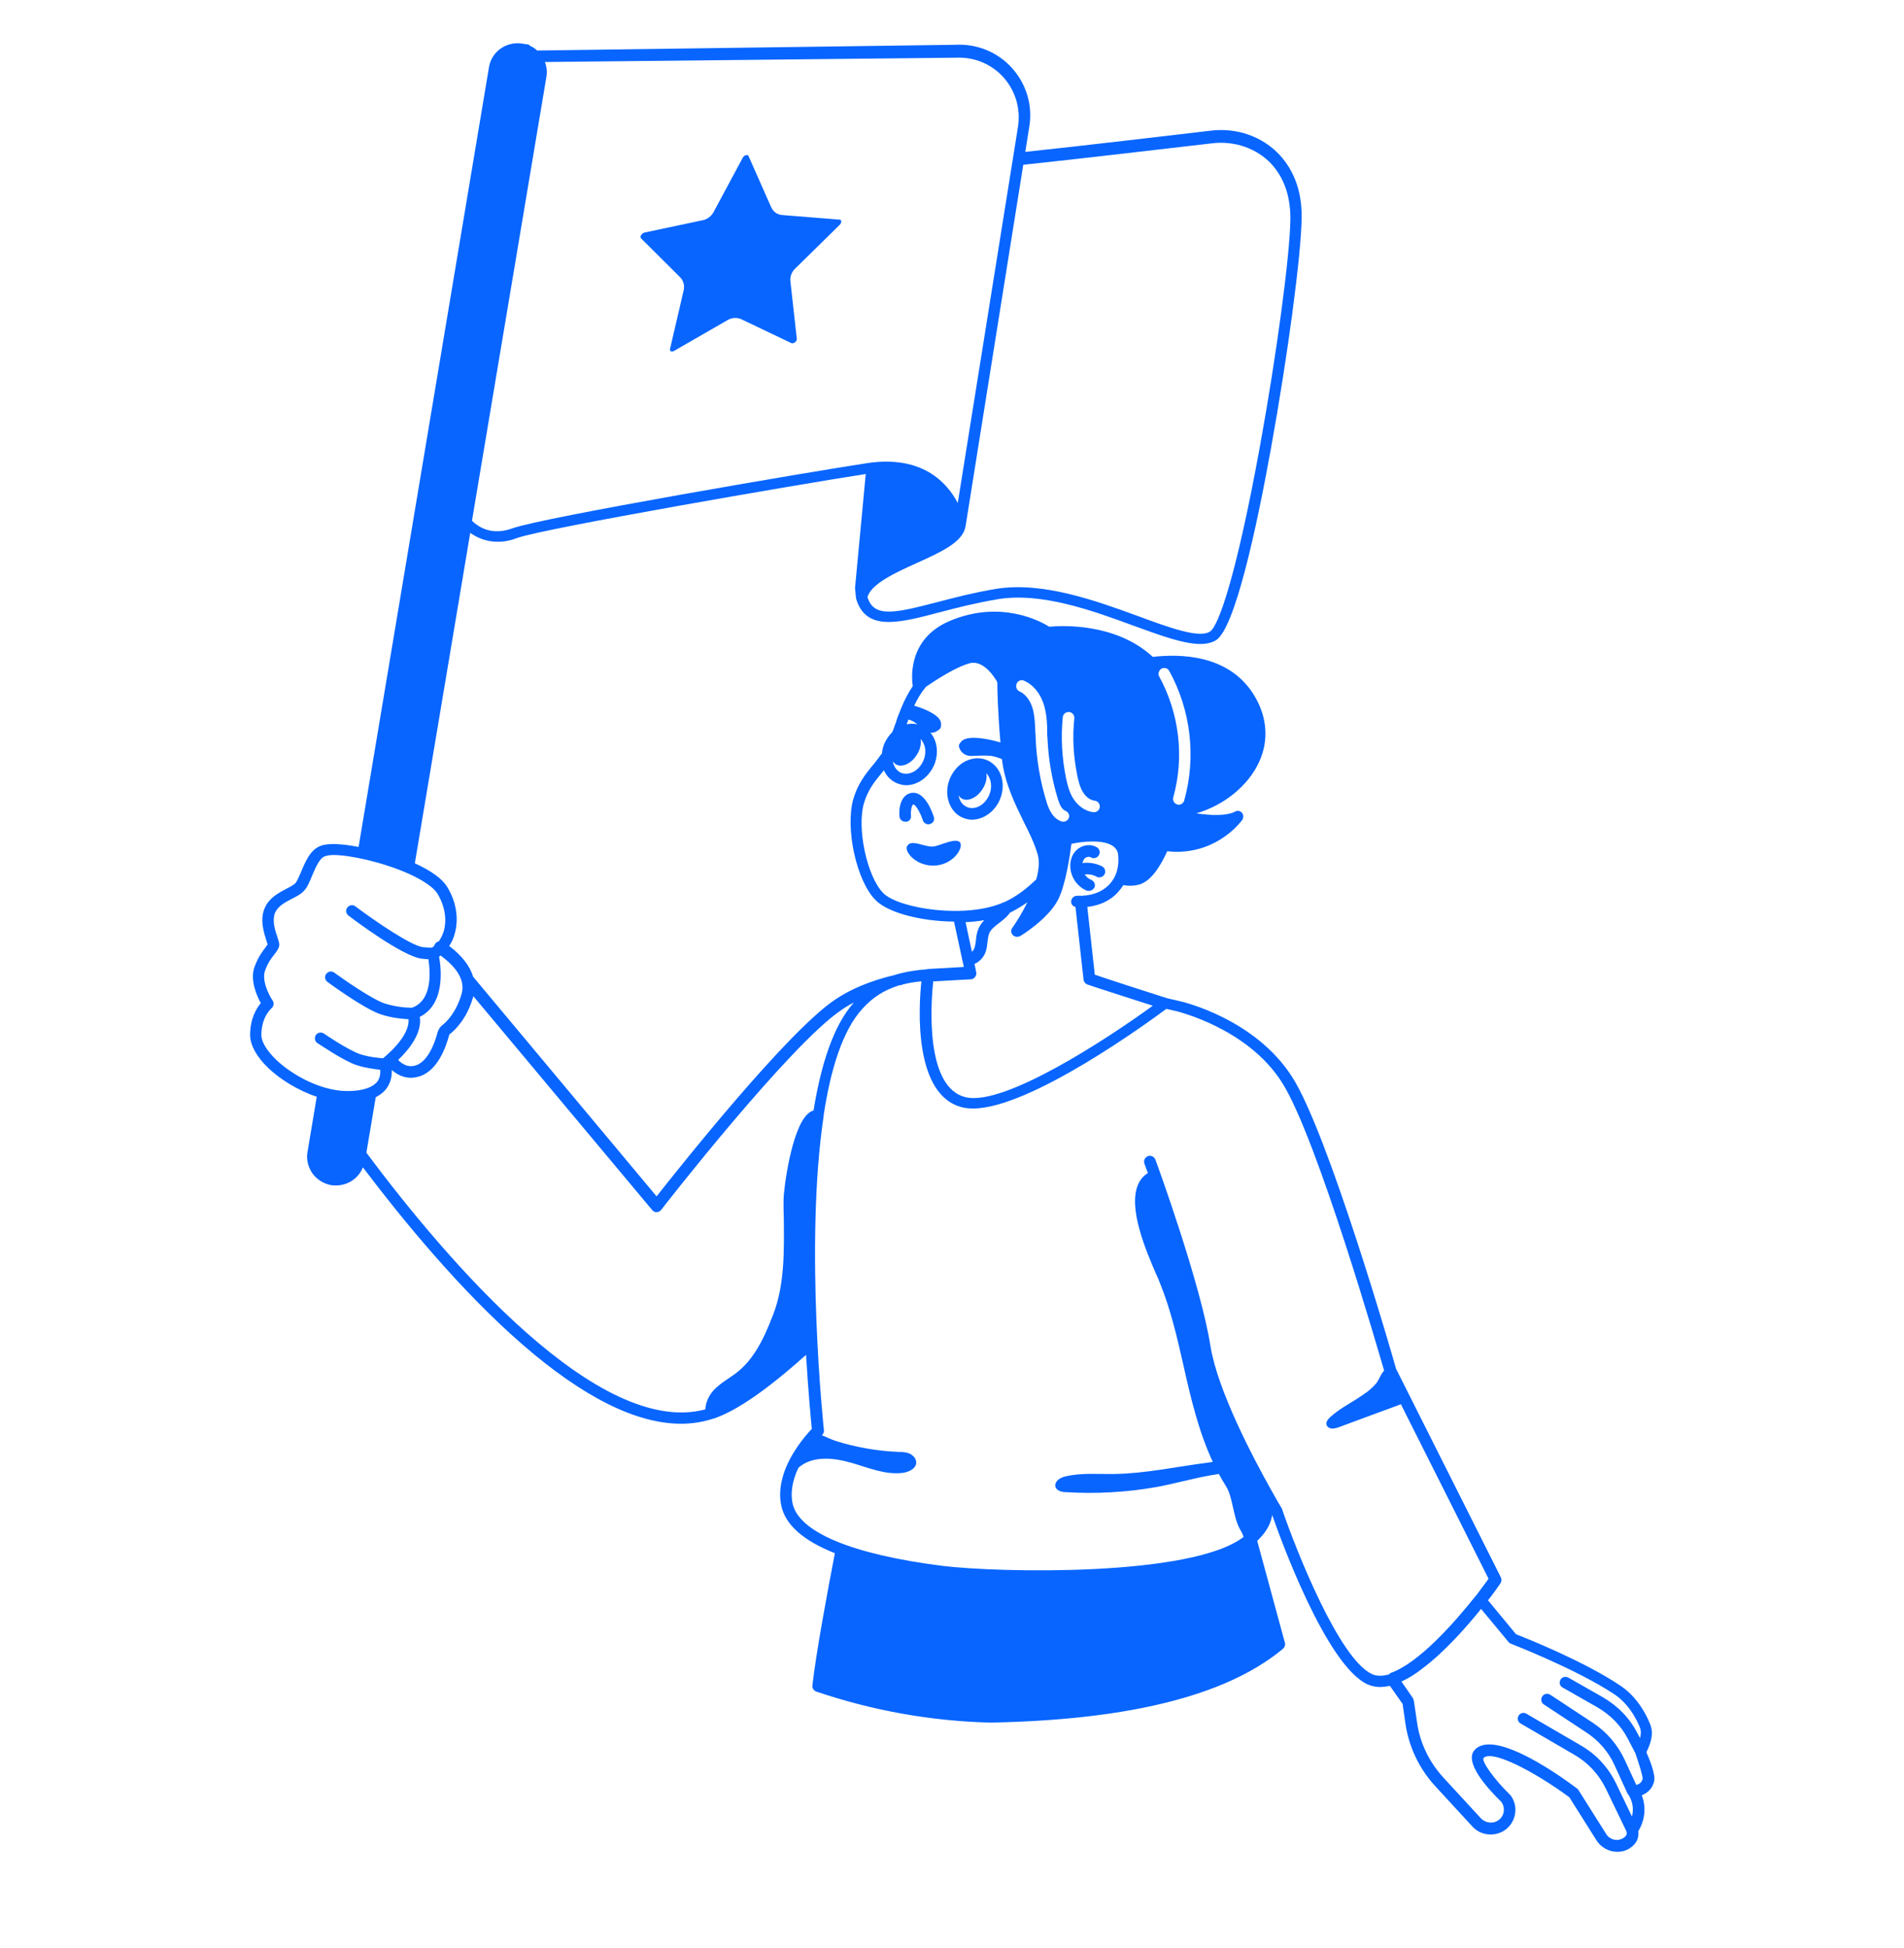 <svg width="132" height="135" viewBox="0 0 132 135" fill="none" xmlns="http://www.w3.org/2000/svg">
<path d="M47.138 19.202C47.378 19.441 47.478 19.779 47.398 20.117L46.458 24.157C46.438 24.216 46.438 24.296 46.498 24.336C46.558 24.375 46.638 24.375 46.738 24.316L50.438 22.187C50.738 22.008 51.098 21.988 51.398 22.127L54.858 23.778C54.958 23.818 55.058 23.759 55.098 23.739C55.178 23.679 55.258 23.579 55.238 23.46L54.798 19.5C54.758 19.182 54.878 18.844 55.138 18.605L58.218 15.58C58.318 15.481 58.338 15.361 58.318 15.302C58.298 15.242 58.258 15.222 58.198 15.222L54.238 14.904C53.878 14.884 53.598 14.665 53.458 14.347L51.898 10.825C51.898 10.805 51.858 10.745 51.778 10.745C51.698 10.745 51.578 10.785 51.498 10.924L49.478 14.685C49.318 14.983 49.038 15.202 48.718 15.262L44.678 16.118C44.538 16.157 44.458 16.257 44.418 16.356C44.398 16.396 44.398 16.476 44.458 16.535L47.138 19.202Z" fill="#0865FF"/>
<path d="M68.599 52.77C68.539 52.73 68.499 52.711 68.439 52.691C68.039 52.511 67.579 52.511 67.139 52.671C66.579 52.87 66.119 53.347 65.859 53.944C65.399 55.039 65.799 56.272 66.739 56.67C66.939 56.75 67.159 56.809 67.379 56.809C68.159 56.809 68.959 56.272 69.319 55.417C69.759 54.382 69.439 53.248 68.599 52.77ZM68.579 55.098C68.279 55.795 67.599 56.173 67.039 55.934C66.719 55.795 66.519 55.496 66.459 55.138C66.519 55.218 66.579 55.277 66.659 55.337C67.079 55.596 67.739 55.297 68.119 54.68C68.359 54.322 68.439 53.904 68.379 53.586C68.719 53.944 68.819 54.541 68.579 55.098Z" fill="#0865FF"/>
<path d="M64.779 58.66C64.159 58.779 63.159 58.083 62.879 58.66C62.699 59.018 63.479 60.013 64.739 59.993C65.999 59.973 66.779 58.859 66.579 58.421C66.359 58.003 65.219 58.58 64.779 58.66Z" fill="#0865FF"/>
<path d="M63.158 56.551C63.118 56.173 63.218 55.775 63.318 55.755C63.438 55.735 63.778 56.232 63.978 56.849C64.038 57.028 64.198 57.128 64.358 57.128C64.398 57.128 64.438 57.128 64.478 57.108C64.698 57.048 64.818 56.829 64.738 56.61C64.638 56.312 64.118 54.78 63.158 54.959C62.478 55.098 62.298 55.934 62.358 56.59C62.378 56.809 62.578 56.969 62.798 56.949C62.998 56.969 63.178 56.77 63.158 56.551Z" fill="#0865FF"/>
<path d="M75.339 61.724C75.379 61.744 75.439 61.744 75.499 61.744C75.659 61.744 75.799 61.644 75.879 61.505C75.959 61.306 75.859 61.067 75.659 60.988C75.479 60.908 75.319 60.789 75.199 60.609C75.499 60.57 75.799 60.629 76.039 60.769C76.099 60.809 76.159 60.809 76.219 60.809C76.359 60.809 76.499 60.729 76.579 60.59C76.679 60.391 76.599 60.152 76.419 60.052C75.999 59.834 75.499 59.754 75.039 59.814C75.079 59.674 75.139 59.555 75.219 59.475C75.339 59.376 75.519 59.356 75.619 59.416C75.799 59.535 76.059 59.475 76.179 59.276C76.299 59.097 76.239 58.839 76.039 58.719C75.639 58.48 75.079 58.54 74.699 58.858C74.379 59.117 74.199 59.535 74.199 59.993C74.199 60.749 74.659 61.445 75.339 61.724Z" fill="#0865FF"/>
<path d="M114.44 119.608C114.38 119.429 113.78 117.797 112.36 116.842C109.82 115.131 105.8 113.539 105.1 113.26L103.16 110.912C103.6 110.355 103.9 109.918 104.02 109.738C104.1 109.619 104.12 109.46 104.06 109.34L96.78 94.855L96.76 94.775C96.58 94.118 92.08 78.518 89.58 74.638C87 70.599 81.98 69.425 81.78 69.385L80.92 69.186C80.66 69.106 77.12 67.972 75.9 67.554L75.38 62.858C76.24 62.759 76.98 62.42 77.5 61.843C77.64 61.684 77.76 61.525 77.88 61.346C78.24 61.406 78.58 61.406 78.9 61.326C79.8 61.127 80.48 59.973 80.92 58.998C81.14 59.018 81.36 59.038 81.56 59.038C84.52 59.038 86.04 56.929 86.12 56.829C86.22 56.67 86.22 56.471 86.1 56.332C85.98 56.192 85.78 56.153 85.62 56.252C85.04 56.551 84 56.531 82.94 56.371C84.86 55.814 86.54 54.461 87.3 52.79C88 51.258 87.84 49.566 86.86 48.054C85.12 45.368 81.84 45.308 79.92 45.527C77.34 43.139 73.54 43.358 72.74 43.438C72.12 43.04 69.36 41.567 65.88 43.02C62.78 44.313 63.24 47.278 63.28 47.557C63.06 47.875 62.88 48.213 62.68 48.611C62.54 48.91 62.42 49.228 62.26 49.626C62.2 49.765 62.16 49.905 62.12 50.044C62.06 50.203 62 50.382 61.94 50.541L61.86 50.74C61.64 50.959 61.46 51.218 61.32 51.516C61.22 51.755 61.16 51.994 61.14 52.233C61.12 52.253 61.1 52.273 61.08 52.292C60.94 52.491 60.8 52.67 60.68 52.83C60.62 52.909 60.56 52.989 60.48 53.068C59.98 53.685 59.46 54.342 59.16 55.377C58.58 57.406 59.38 61.087 60.72 62.401C61.6 63.276 63.88 63.853 66.14 63.873L66.82 67.017L64.36 67.156C64.34 67.156 64.3 67.156 64.28 67.176C63.48 67.236 62.72 67.355 62.02 67.574C60.36 67.972 58.96 68.549 57.86 69.305C54.52 71.574 47.14 80.866 45.52 82.916L32.8 67.694C32.58 66.957 32.02 66.221 31.14 65.564C31.3 65.326 31.44 65.047 31.52 64.729C31.82 63.694 31.64 62.5 31 61.465C30.66 60.908 29.9 60.351 28.76 59.834L32.6 36.931C33.16 37.329 33.8 37.548 34.5 37.548C34.94 37.548 35.38 37.468 35.84 37.289C37.74 36.613 55.02 33.628 60.02 32.852L59.28 40.712C59.28 40.731 59.28 40.771 59.28 40.791L59.34 41.388C59.34 41.408 59.34 41.408 59.34 41.428V41.448C60 43.776 62.26 43.199 65.12 42.443C66.32 42.124 67.66 41.786 69.18 41.528C72.2 41.03 75.76 42.323 78.62 43.378C80.48 44.054 82.06 44.632 83.22 44.632C83.64 44.632 84 44.552 84.3 44.373C85.6 43.577 87.1 36.692 88.12 31.041C89.28 24.634 90.22 17.61 90.24 15.063C90.26 13.312 89.74 11.859 88.72 10.745C87.54 9.471 85.76 8.835 83.96 9.054C81.42 9.352 75.22 10.088 71.08 10.526L71.36 8.775C71.6 7.303 71.16 5.83 70.16 4.716C69.16 3.602 67.72 3.024 66.24 3.104L37.24 3.502C37.1 3.363 36.94 3.263 36.76 3.184C36.7 3.104 36.6 3.064 36.48 3.064C36.46 3.064 36.44 3.064 36.42 3.064C36.36 3.044 36.28 3.024 36.22 3.024C35.12 2.845 34.08 3.562 33.9 4.656L24.86 58.7C23.74 58.481 22.76 58.421 22.24 58.62C21.52 58.879 21.18 59.694 20.88 60.411C20.74 60.729 20.62 61.028 20.5 61.187C20.38 61.326 20.12 61.465 19.84 61.605C19.32 61.883 18.66 62.222 18.36 62.918C17.98 63.754 18.32 64.709 18.48 65.226C18.5 65.306 18.54 65.405 18.56 65.445C18.52 65.505 18.46 65.584 18.42 65.644C18.22 65.903 17.9 66.321 17.66 66.977C17.3 67.892 17.8 69.007 18.08 69.524C17.78 69.882 17.34 70.599 17.34 71.733C17.34 72.429 17.8 73.265 18.62 74.041C19.42 74.797 20.64 75.573 21.96 76.011L21.32 79.832C21.22 80.349 21.36 80.886 21.66 81.324C21.98 81.762 22.44 82.04 22.96 82.14C23.08 82.159 23.18 82.159 23.3 82.159C24.12 82.159 24.86 81.662 25.16 80.906C27.96 84.607 31.98 89.502 36.22 93.183C40.44 96.844 44.12 98.675 47.22 98.675C47.98 98.675 48.72 98.556 49.4 98.337C49.42 98.337 49.44 98.317 49.46 98.317H49.48C51.04 97.799 53.2 96.307 55.88 93.9C56.04 96.486 56.22 98.416 56.28 99.033C55.84 99.491 54.76 100.744 54.3 102.237C54.08 102.973 54.02 103.669 54.16 104.326C54.42 105.659 55.68 106.774 57.88 107.649C57.38 110.236 56.58 114.534 56.32 116.822C56.3 117.001 56.42 117.18 56.6 117.24C60.48 118.553 64.54 119.29 68.7 119.389C71.64 119.329 74.4 119.13 76.86 118.772C81.42 118.116 85.06 116.922 87.64 115.23C88.1 114.932 88.54 114.613 88.94 114.275C89.06 114.176 89.12 114.017 89.08 113.857L87.16 106.793C87.72 106.256 88.08 105.699 88.2 105.003C88.68 106.396 91.92 115.429 94.82 116.743C95.1 116.862 95.38 116.922 95.68 116.922C95.9 116.922 96.12 116.882 96.36 116.842L97.24 118.096L97.44 119.489C97.68 121.08 98.38 122.553 99.46 123.747L102.08 126.592C102.62 127.189 103.52 127.309 104.22 126.911C104.74 126.612 105.06 126.035 105.06 125.438C105.06 125.06 104.94 124.722 104.72 124.423C104.7 124.403 104.7 124.383 104.68 124.383C103.62 123.349 102.74 122.135 102.84 121.856C103.38 121.22 106.34 122.752 108.8 124.563L110.68 127.547C110.92 127.925 111.32 128.204 111.76 128.303C111.88 128.323 112 128.343 112.12 128.343C112.44 128.343 112.74 128.264 113 128.085C113.44 127.806 113.64 127.388 113.58 126.911C113.9 126.413 114.22 125.458 113.82 124.423C114.18 124.284 114.56 123.986 114.68 123.448C114.78 122.971 114.38 121.996 114.14 121.439C114.32 121.08 114.68 120.304 114.44 119.608ZM80.52 46.343C80.72 46.243 80.96 46.303 81.06 46.502C82.56 49.208 82.94 52.491 82.1 55.476C82.06 55.655 81.88 55.775 81.72 55.775C81.68 55.775 81.64 55.775 81.62 55.755C81.4 55.695 81.28 55.476 81.34 55.257C82.12 52.471 81.76 49.427 80.36 46.88C80.26 46.701 80.34 46.462 80.52 46.343ZM84.06 9.929C85.6 9.75 87.14 10.287 88.14 11.362C89.02 12.317 89.46 13.59 89.46 15.143C89.44 17.65 88.5 24.614 87.34 30.981C85.72 39.856 84.48 43.418 83.88 43.776C83.12 44.254 81.06 43.497 78.9 42.701C75.96 41.627 72.28 40.294 69.06 40.811C67.52 41.07 66.14 41.428 64.92 41.746C61.96 42.522 60.58 42.801 60.14 41.388C60.38 40.473 62.06 39.697 63.56 39.02C65.28 38.244 66.76 37.568 66.94 36.473L70.94 11.421C75.08 10.984 81.46 10.228 84.06 9.929ZM37.88 5.333C37.94 4.974 37.9 4.636 37.78 4.298L66.26 3.999C67.52 3.94 68.72 4.417 69.56 5.353C70.4 6.288 70.76 7.521 70.58 8.755L66.4 34.862C65.64 33.409 63.9 31.539 60.14 32.096C56.06 32.713 37.64 35.856 35.54 36.613C34.44 37.011 33.5 36.831 32.72 36.095L37.88 5.333ZM73.68 49.706C73.7 49.487 73.9 49.328 74.12 49.347C74.34 49.367 74.5 49.566 74.48 49.785C74.34 51.099 74.42 52.432 74.68 53.725C74.76 54.123 74.86 54.541 75.08 54.899C75.28 55.237 75.58 55.456 75.9 55.496C76.12 55.516 76.28 55.735 76.24 55.954C76.22 56.153 76.04 56.292 75.84 56.292C75.82 56.292 75.8 56.292 75.78 56.292C75.24 56.212 74.74 55.874 74.4 55.337C74.12 54.879 74 54.382 73.9 53.904C73.62 52.511 73.54 51.099 73.68 49.706ZM70.48 47.377C70.58 47.178 70.8 47.079 71 47.178C71.68 47.477 72.2 48.154 72.42 49.029C72.58 49.626 72.6 50.223 72.6 50.8C72.6 50.919 72.6 51.039 72.62 51.158C72.68 52.591 72.92 54.004 73.34 55.377C73.44 55.715 73.6 56.093 73.86 56.192C74.06 56.272 74.18 56.491 74.1 56.69C74.04 56.849 73.88 56.949 73.72 56.949C73.68 56.949 73.64 56.949 73.58 56.929C72.98 56.71 72.72 56.113 72.56 55.596C72.12 54.163 71.86 52.67 71.8 51.178C71.8 51.059 71.8 50.939 71.78 50.8C71.76 50.243 71.74 49.725 71.62 49.208C71.46 48.571 71.1 48.094 70.64 47.895C70.48 47.815 70.4 47.577 70.48 47.377ZM62.96 49.925C62.96 49.905 62.98 49.885 62.98 49.865C63.06 49.885 63.14 49.925 63.2 49.944C63.34 50.004 63.48 50.104 63.6 50.203C63.36 50.143 63.1 50.143 62.86 50.203C62.88 50.123 62.92 50.024 62.96 49.925ZM62.1 52.969C62.52 53.228 63.18 52.929 63.56 52.312C63.8 51.954 63.88 51.536 63.82 51.218C64.16 51.556 64.26 52.153 64.02 52.71C63.78 53.267 63.3 53.626 62.82 53.626C62.7 53.626 62.58 53.606 62.48 53.566C62.16 53.427 61.96 53.128 61.9 52.77C61.96 52.849 62.02 52.909 62.1 52.969ZM61.24 61.903C60.12 60.789 59.38 57.406 59.9 55.655C60.16 54.78 60.58 54.242 61.08 53.626C61.14 53.546 61.22 53.466 61.28 53.387C61.46 53.785 61.76 54.103 62.18 54.282C62.4 54.362 62.6 54.422 62.82 54.422C63.6 54.422 64.38 53.884 64.76 53.029C65.1 52.213 64.98 51.337 64.5 50.78C64.66 50.8 64.84 50.76 65 50.641C65.18 50.521 65.26 50.462 65.24 50.143C65.22 49.606 64.2 49.148 63.38 48.91C63.62 48.392 63.88 47.974 64.2 47.596C64.84 47.159 66.26 46.223 67.24 45.965C68.18 45.726 68.96 46.94 69.14 47.278C69.14 47.716 69.18 49.467 69.36 51.457C68.42 51.178 67.06 50.939 66.66 51.377C66.42 51.636 66.46 51.715 66.54 51.914C66.68 52.213 66.98 52.392 67.3 52.392C67.6 52.392 68.28 52.332 68.74 52.392C68.96 52.432 69.22 52.511 69.46 52.611C69.66 54.302 70.36 55.695 70.96 56.929C71.36 57.725 71.72 58.461 71.94 59.217C72.08 59.714 72.02 60.311 71.84 60.948C71.12 61.645 70.38 62.182 69.68 62.5C69.66 62.52 69.64 62.52 69.62 62.52C67 63.714 62.32 62.978 61.24 61.903ZM68.24 63.774C68.08 63.933 67.94 64.132 67.84 64.351C67.72 64.629 67.68 64.908 67.66 65.166C67.62 65.485 67.58 65.743 67.44 65.903C67.42 65.923 67.4 65.942 67.38 65.962L66.94 63.913C67.36 63.893 67.8 63.853 68.24 63.774ZM64.7 68.012C64.72 68.012 64.74 68.012 64.76 68.012C64.78 68.012 64.8 68.012 64.82 68.012L67.3 67.873C67.42 67.873 67.52 67.813 67.6 67.713C67.68 67.614 67.7 67.495 67.68 67.395L67.56 66.798C67.74 66.738 67.86 66.639 68 66.5C68.36 66.141 68.42 65.704 68.46 65.286C68.48 65.067 68.52 64.848 68.58 64.689C68.7 64.391 69 64.172 69.32 63.933L69.44 63.833C69.7 63.634 69.88 63.455 70.02 63.256C70.42 63.057 70.82 62.819 71.22 62.54C70.86 63.296 70.44 63.933 70.18 64.311C70.06 64.47 70.08 64.669 70.22 64.808C70.3 64.888 70.4 64.928 70.52 64.928C70.6 64.928 70.66 64.908 70.74 64.868C70.82 64.828 72.62 63.714 73.32 62.42C73.88 61.386 74.18 59.257 74.28 58.481C75.04 58.322 76.48 58.162 77.16 58.64C77.38 58.799 77.5 58.998 77.52 59.257C77.6 60.073 77.4 60.769 76.92 61.286C76.4 61.843 75.6 62.122 74.68 62.082C74.46 62.082 74.28 62.242 74.26 62.46C74.24 62.659 74.38 62.819 74.56 62.858L75.12 67.892C75.14 68.052 75.24 68.171 75.38 68.231C76.06 68.47 78.64 69.285 79.92 69.703C76.72 72.031 69.66 76.648 66.98 76.051C64.1 75.414 64.54 69.484 64.7 68.012ZM32 68.888C31.62 70.201 30.94 70.838 30.66 71.056C30.5 71.176 30.4 71.355 30.34 71.534C30.08 72.549 29.54 73.683 28.74 73.862C28.34 73.962 27.96 73.822 27.6 73.464C29.06 72.071 29.2 71.017 29.1 70.479C30.86 69.604 30.6 67.156 30.44 66.301C30.48 66.281 30.52 66.241 30.54 66.221C31.28 66.758 32.34 67.733 32 68.888ZM24.34 75.613C22.42 75.713 20.32 74.558 19.16 73.464C18.5 72.827 18.12 72.21 18.12 71.733C18.12 70.479 18.8 69.902 18.82 69.882C18.98 69.743 19.02 69.524 18.9 69.345C18.66 68.987 18.12 67.952 18.38 67.256C18.58 66.699 18.84 66.38 19.04 66.122C19.22 65.883 19.36 65.704 19.36 65.465C19.36 65.326 19.3 65.186 19.24 64.968C19.08 64.53 18.84 63.794 19.08 63.236C19.28 62.799 19.76 62.54 20.22 62.301C20.58 62.122 20.92 61.943 21.14 61.664C21.34 61.426 21.48 61.068 21.64 60.689C21.88 60.132 22.14 59.476 22.54 59.336C22.68 59.297 22.86 59.257 23.12 59.257C24.28 59.257 26.52 59.754 28.32 60.55C29.34 61.008 30.06 61.505 30.32 61.923C30.84 62.779 31 63.734 30.76 64.55C30.68 64.808 30.56 65.047 30.42 65.246C30.32 65.266 30.22 65.326 30.16 65.425C30.12 65.465 30.12 65.525 30.1 65.564C30.04 65.604 30 65.644 29.94 65.684C29.82 65.684 29.58 65.664 29.32 65.644C28.5 65.545 26.02 63.853 24.64 62.819C24.46 62.679 24.22 62.719 24.08 62.898C23.94 63.077 23.98 63.316 24.16 63.455C24.54 63.754 27.92 66.281 29.22 66.44C29.4 66.46 29.56 66.48 29.7 66.48C29.82 67.256 30.02 69.325 28.56 69.843C28.34 69.843 27.52 69.823 26.66 69.544C25.82 69.266 23.86 67.912 23.18 67.415C23 67.276 22.76 67.316 22.62 67.495C22.48 67.674 22.52 67.912 22.7 68.052C22.8 68.131 25.28 69.942 26.4 70.3C27.18 70.559 27.92 70.619 28.32 70.638C28.36 71.017 28.22 71.952 26.56 73.345C26.28 73.325 25.6 73.265 24.98 73.066C24.14 72.787 22.48 71.653 22.46 71.633C22.28 71.514 22.02 71.554 21.9 71.733C21.78 71.912 21.82 72.171 22 72.29C22.08 72.33 23.78 73.504 24.72 73.822C25.34 74.021 25.98 74.101 26.36 74.141C26.38 74.359 26.36 74.658 26.18 74.936C25.88 75.335 25.26 75.573 24.34 75.613ZM56.02 77.185C54.84 78.22 54.32 82.538 54.32 83.154C54.32 83.592 54.32 84.05 54.34 84.488C54.36 86.736 54.4 89.044 53.6 91.114C52.88 93.004 52.12 94.437 50.8 95.332C50.72 95.392 50.62 95.451 50.54 95.511C50.18 95.75 49.8 96.009 49.48 96.347C49.12 96.745 48.92 97.222 48.9 97.68C41.52 99.65 31.08 87.492 25.4 79.891L26.04 76.091C26.04 76.071 26.04 76.051 26.04 76.051C26.38 75.872 26.66 75.653 26.84 75.374C27.12 74.956 27.18 74.499 27.16 74.16C27.58 74.519 28.02 74.698 28.5 74.698C28.64 74.698 28.78 74.678 28.94 74.638C30.34 74.32 30.94 72.489 31.14 71.733C31.14 71.713 31.16 71.693 31.18 71.673C31.52 71.415 32.36 70.638 32.8 69.106C32.8 69.086 32.82 69.067 32.82 69.047L45.22 83.871C45.3 83.97 45.4 84.01 45.52 84.01C45.64 84.01 45.76 83.95 45.84 83.851C45.92 83.731 54.72 72.449 58.3 70.022C58.58 69.823 58.88 69.644 59.2 69.484C57.78 71.056 56.92 73.782 56.4 76.966C56.26 77.006 56.14 77.066 56.02 77.185ZM96.3 116.046C95.86 116.166 95.46 116.185 95.12 116.026C92.84 114.992 89.84 107.41 88.88 104.585C88.88 104.565 88.86 104.525 88.84 104.505C88.82 104.485 88.54 104.008 88.12 103.252C86.88 101.043 84.42 96.387 83.92 93.302C83.26 89.044 80.24 80.727 80.1 80.369C80.02 80.17 79.8 80.05 79.58 80.13C79.38 80.21 79.26 80.428 79.34 80.647C79.34 80.667 79.44 80.906 79.58 81.304C79.28 81.483 79.04 81.762 78.9 82.1C78.18 83.751 79.48 86.756 80.18 88.368C80.28 88.567 80.34 88.746 80.4 88.885C81.16 90.736 81.62 92.745 82.06 94.695C82.56 96.924 83.1 99.212 84.08 101.321C83.94 101.341 83.8 101.361 83.66 101.381C81.52 101.66 79.44 102.117 77.28 102.157C76.1 102.177 74.94 102.058 73.82 102.336C72.96 102.555 72.92 103.351 73.8 103.411C75.94 103.55 78.12 103.431 80.22 103.053C81.7 102.774 83.08 102.356 84.5 102.157C84.66 102.436 84.82 102.734 85 103.013C85.24 103.391 85.36 103.928 85.48 104.465C85.6 105.003 85.72 105.56 85.98 106.017C86.08 106.177 86.16 106.356 86.22 106.515C82.64 109.301 69.2 109.002 65.34 108.525C59.04 107.729 55.34 106.177 54.94 104.167C54.84 103.65 54.88 103.073 55.06 102.476C55.14 102.217 55.24 101.958 55.36 101.719C55.4 101.68 55.44 101.66 55.48 101.62C56.46 100.884 57.84 101.043 59.02 101.381C60.2 101.719 61.38 102.237 62.6 102.078C63.02 102.018 63.52 101.779 63.52 101.361C63.52 101.083 63.3 100.864 63.06 100.744C62.82 100.645 62.54 100.625 62.26 100.625C60.8 100.565 59.34 100.307 57.94 99.869C57.64 99.769 57.32 99.61 56.98 99.471L57 99.451C57.08 99.371 57.14 99.252 57.12 99.113C57.1 98.934 55.76 86.298 57.1 77.364C57.1 77.364 57.1 77.344 57.1 77.324V77.304C57.58 74.121 58.42 71.395 59.8 69.902C60.5 69.126 61.28 68.629 62.28 68.31C62.34 68.29 62.42 68.271 62.48 68.271C62.52 68.271 62.54 68.251 62.58 68.231C62.98 68.131 63.4 68.052 63.88 68.012C63.68 69.843 63.32 76.011 66.8 76.767C67 76.807 67.22 76.827 67.46 76.827C71.42 76.827 79.6 70.857 80.86 69.922L81.56 70.081C81.6 70.101 86.46 71.235 88.86 74.996C91.3 78.777 95.74 94.258 95.94 94.934L95.96 94.994C95.74 95.193 95.6 95.65 95.4 95.889C95.14 96.188 94.84 96.446 94.5 96.665C93.74 97.203 92.88 97.6 92.2 98.237C92.06 98.376 91.92 98.536 91.96 98.735C92 98.894 92.16 98.993 92.34 99.013C92.5 99.013 92.66 98.974 92.82 98.914C94.18 98.416 95.54 97.899 96.92 97.401C96.98 97.382 97.06 97.342 97.12 97.322L103.2 109.42C102.96 109.758 102.66 110.136 102.34 110.574C102.32 110.594 102.32 110.594 102.3 110.614C100.94 112.325 98.38 115.29 96.36 115.967C96.36 116.026 96.32 116.026 96.3 116.046ZM113.88 123.289C113.82 123.548 113.62 123.667 113.44 123.707L112.64 121.976C112.16 120.941 111.4 120.046 110.44 119.409L107.48 117.459C107.3 117.34 107.04 117.379 106.92 117.578C106.8 117.757 106.84 118.016 107.04 118.135L110 120.085C110.84 120.643 111.5 121.399 111.92 122.314L112.84 124.324L112.86 124.344C112.86 124.344 112.86 124.364 112.88 124.364C113.26 124.941 113.24 125.498 113.14 125.896L112.04 123.607C111.5 122.493 110.66 121.578 109.58 120.961L105.82 118.772C105.62 118.653 105.38 118.732 105.28 118.911C105.16 119.11 105.24 119.349 105.42 119.449L109.18 121.638C110.1 122.175 110.84 122.971 111.32 123.946L112.76 126.93C112.8 127.09 112.78 127.249 112.54 127.388C112.36 127.507 112.14 127.547 111.92 127.507C111.68 127.448 111.46 127.309 111.34 127.09L109.42 124.045C109.4 124.005 109.36 123.966 109.32 123.946C108.24 123.13 105.08 120.901 103.24 120.901C102.82 120.901 102.46 121.021 102.22 121.299C101.5 122.135 103.08 123.906 104.1 124.901C104.2 125.06 104.26 125.239 104.26 125.418C104.26 125.737 104.1 126.035 103.82 126.194C103.46 126.413 102.98 126.333 102.68 126.035L100.06 123.19C99.08 122.115 98.44 120.802 98.24 119.369L98.02 117.877C98 117.817 97.98 117.757 97.96 117.698L97.16 116.544C97.64 116.325 98.12 116.026 98.6 115.648C100.12 114.514 101.62 112.823 102.68 111.509L104.58 113.798C104.62 113.857 104.68 113.897 104.74 113.917C104.78 113.937 109.28 115.668 111.94 117.439C113.18 118.275 113.7 119.747 113.72 119.807C113.78 120.006 113.76 120.245 113.7 120.464L113.52 120.125C112.98 119.071 112.14 118.215 111.1 117.618L108.72 116.265C108.52 116.166 108.28 116.225 108.18 116.424C108.08 116.623 108.14 116.862 108.34 116.961L110.72 118.315C111.62 118.832 112.36 119.568 112.84 120.483L113.38 121.518C113.64 122.294 113.9 123.09 113.88 123.289Z" fill="#0865FF"/>
</svg>
